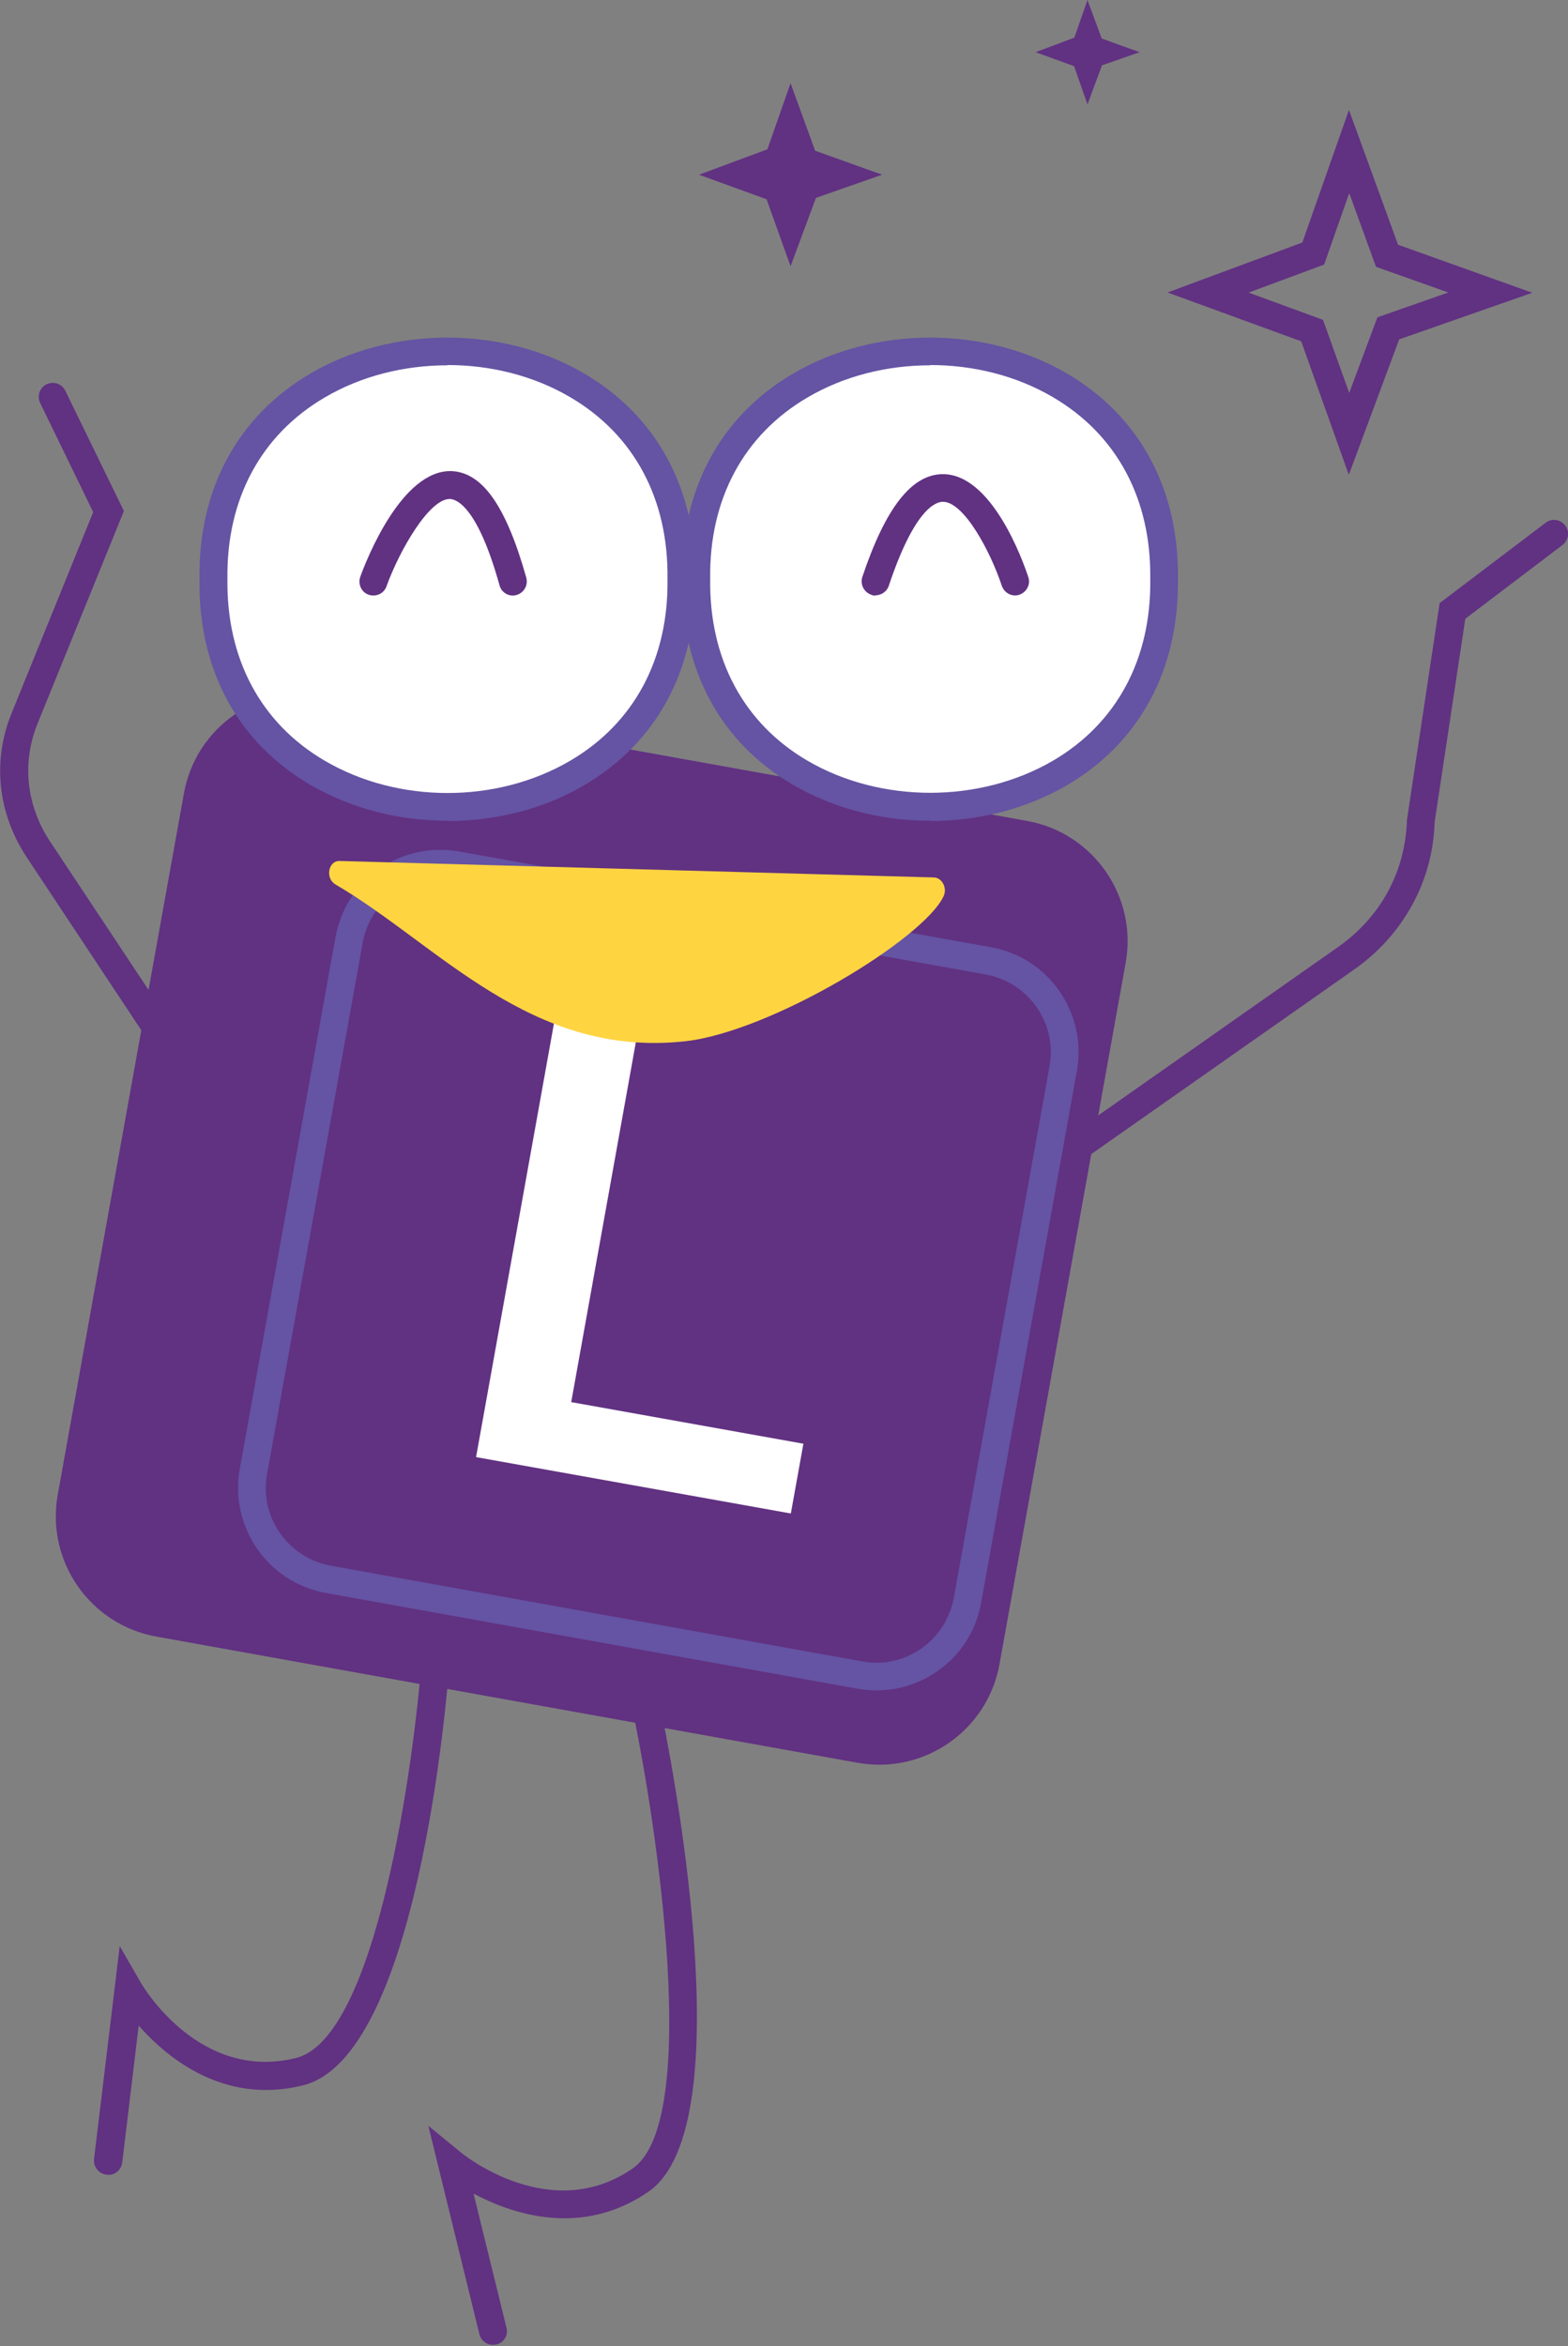 <?xml version="1.0" encoding="UTF-8"?> <svg xmlns="http://www.w3.org/2000/svg" width="127" height="190" viewBox="0 0 127 190" fill="none"><rect x="0" y="0" width="127" height="190" fill="#808080" stroke="none"/><g clip-path="url(#clip0_3334_16203)"><path d="M87.311 94.002C86.95 94.002 86.611 93.843 86.385 93.527C86.023 93.007 86.159 92.306 86.656 91.945L108.354 76.711C111.834 74.27 113.823 70.609 113.959 66.382L116.603 48.843L125.192 42.334C125.689 41.949 126.39 42.062 126.774 42.56C127.158 43.057 127.045 43.758 126.548 44.142L118.683 50.109L116.196 66.585C116.061 71.332 113.665 75.739 109.642 78.542L87.944 93.776C87.741 93.911 87.515 93.979 87.289 93.979L87.311 94.002Z" fill="#613182"></path><path d="M8.747 176.114C8.747 176.114 8.656 176.114 8.611 176.114C8.001 176.046 7.549 175.481 7.617 174.848L9.696 157.603L11.391 160.541C11.572 160.881 16.16 168.61 23.98 166.667C30.512 165.039 33.541 142.663 34.174 134.188C34.219 133.577 34.761 133.103 35.394 133.148C36.027 133.193 36.479 133.736 36.434 134.369C36.185 137.668 33.812 166.576 24.545 168.882C18.172 170.464 13.584 166.712 11.233 164.045L9.899 175.142C9.832 175.707 9.334 176.137 8.769 176.137L8.747 176.114Z" fill="#613182"></path><path d="M39.938 189.901C39.418 189.901 38.966 189.562 38.83 189.042L34.694 172.159L37.316 174.306C37.61 174.554 44.639 180.182 51.239 175.617C56.821 171.774 53.16 147.59 51.261 138.617C51.126 138.007 51.532 137.397 52.143 137.284C52.753 137.148 53.363 137.555 53.476 138.165C54.2 141.624 60.325 172.091 52.527 177.493C47.125 181.222 41.497 179.323 38.356 177.651L41.023 188.522C41.181 189.133 40.797 189.743 40.186 189.879C40.096 189.879 40.005 189.901 39.915 189.901H39.938Z" fill="#613182"></path><path d="M14.896 64.254L4.678 121.045C3.709 126.426 7.287 131.573 12.668 132.541L69.458 142.759C74.839 143.728 79.986 140.15 80.955 134.769L91.173 77.979C92.141 72.598 88.564 67.451 83.183 66.482L26.392 56.264C21.011 55.296 15.864 58.873 14.896 64.254Z" fill="#613182"></path><path d="M71.015 136.899C70.495 136.899 69.975 136.854 69.456 136.764L26.399 129.011C21.698 128.175 18.579 123.655 19.415 118.976L27.168 75.92C27.574 73.637 28.84 71.67 30.739 70.359C32.637 69.049 34.92 68.551 37.203 68.958L80.259 76.711C82.542 77.118 84.508 78.383 85.819 80.282C87.13 82.18 87.628 84.463 87.221 86.746L79.468 129.802C79.061 132.085 77.796 134.052 75.897 135.363C74.428 136.38 72.733 136.899 70.993 136.899H71.015ZM35.666 71.06C34.377 71.06 33.112 71.444 32.027 72.213C30.626 73.185 29.699 74.654 29.383 76.326L21.63 119.383C20.997 122.841 23.325 126.164 26.783 126.796L69.84 134.549C71.512 134.865 73.208 134.481 74.609 133.509C76.01 132.537 76.937 131.068 77.253 129.396L85.006 86.339C85.639 82.881 83.311 79.558 79.853 78.926L36.796 71.173C36.412 71.105 36.028 71.06 35.643 71.06H35.666Z" fill="#6553A3"></path><path d="M55.194 46.898C55.555 71.489 16.929 71.489 17.313 46.898C16.951 22.307 55.578 22.307 55.194 46.898Z" fill="white"></path><path d="M36.231 66.472C32.343 66.472 28.478 65.5 25.156 63.579C19.234 60.121 16.047 54.199 16.16 46.899C16.047 39.621 19.257 33.699 25.156 30.241C31.778 26.376 40.683 26.376 47.306 30.241C53.205 33.699 56.414 39.621 56.301 46.921C56.392 54.222 53.205 60.143 47.306 63.601C44.006 65.545 40.118 66.494 36.231 66.494V66.472ZM36.231 29.585C32.75 29.585 29.27 30.444 26.309 32.185C21.133 35.213 18.33 40.434 18.421 46.876C18.33 53.363 21.133 58.584 26.309 61.612C32.253 65.093 40.231 65.093 46.176 61.612C51.352 58.584 54.154 53.363 54.064 46.899C54.154 40.412 51.352 35.191 46.176 32.162C43.215 30.422 39.734 29.563 36.254 29.563L36.231 29.585Z" fill="#6553A3"></path><path d="M94.272 46.898C94.634 71.489 56.008 71.489 56.392 46.898C56.03 22.307 94.657 22.307 94.272 46.898Z" fill="white"></path><path d="M75.332 66.472C71.445 66.472 67.58 65.5 64.257 63.579C58.336 60.121 55.149 54.199 55.262 46.899C55.149 39.621 58.358 33.699 64.257 30.241C70.88 26.376 79.785 26.376 86.407 30.241C92.306 33.699 95.516 39.621 95.403 46.921C95.493 54.222 92.306 60.143 86.407 63.601C83.107 65.522 79.22 66.494 75.332 66.494V66.472ZM75.332 29.585C71.852 29.585 68.371 30.444 65.41 32.185C60.234 35.213 57.431 40.434 57.522 46.876C57.431 53.363 60.234 58.584 65.41 61.612C71.354 65.07 79.333 65.07 85.277 61.612C90.453 58.584 93.255 53.363 93.165 46.899C93.255 40.412 90.453 35.191 85.277 32.162C82.316 30.422 78.835 29.563 75.355 29.563L75.332 29.585Z" fill="#6553A3"></path><path d="M41.542 48.232C41.045 48.232 40.593 47.916 40.457 47.396C38.672 40.977 36.954 40.434 36.457 40.412C34.784 40.344 32.343 44.593 31.304 47.486C31.1 48.074 30.445 48.368 29.857 48.164C29.269 47.961 28.976 47.306 29.179 46.718C29.699 45.271 32.547 38.061 36.547 38.152C39.079 38.242 41 41 42.627 46.786C42.785 47.396 42.446 48.006 41.836 48.187C41.746 48.21 41.633 48.232 41.52 48.232H41.542Z" fill="#613182"></path><path d="M70.924 48.232C70.811 48.232 70.676 48.232 70.563 48.164C69.975 47.961 69.659 47.328 69.84 46.74C71.716 41.135 73.84 38.4 76.371 38.4C80.327 38.4 82.836 45.362 83.288 46.74C83.491 47.328 83.152 47.961 82.564 48.164C81.977 48.368 81.344 48.029 81.141 47.441C80.237 44.706 78.089 40.638 76.371 40.638C75.739 40.638 74.043 41.293 71.987 47.441C71.829 47.916 71.376 48.21 70.924 48.21V48.232Z" fill="#613182"></path><path d="M45.023 82.022L51.713 83.22L46.266 113.552L65.071 116.92L64.054 122.57L38.559 118.005L45.023 82.022Z" fill="white"></path><path d="M18.873 93.708C18.511 93.708 18.149 93.527 17.923 93.211L2.17 69.433C-0.181 65.885 -0.633 61.636 0.927 57.793L7.549 41.475L3.255 32.638C2.983 32.072 3.209 31.394 3.775 31.123C4.34 30.852 5.018 31.078 5.289 31.643L10.035 41.384L3.029 58.63C1.763 61.771 2.125 65.252 4.068 68.168L19.845 91.945C20.183 92.465 20.048 93.165 19.528 93.504C19.347 93.64 19.121 93.685 18.895 93.685L18.873 93.708Z" fill="#613182"></path><path d="M71.445 14.149L66.088 16.025L64.031 21.562L62.088 16.138L56.618 14.149L62.155 12.092L64.031 6.735L66.02 12.205L71.445 14.149Z" fill="#613182"></path><path d="M92.306 4.227L89.255 5.289L88.08 8.453L86.995 5.357L83.876 4.227L87.017 3.051L88.08 0L89.232 3.119L92.306 4.227Z" fill="#613182"></path><path d="M109.235 38.423L105.393 27.642L94.566 23.687L105.483 19.641L109.258 8.905L113.236 19.822L124.107 23.709L113.326 27.484L109.258 38.423H109.235ZM101.098 23.687L107.156 25.902L109.28 31.824L111.563 25.698L117.304 23.687L111.45 21.608L109.28 15.641L107.246 21.427L101.098 23.709V23.687Z" fill="#613182"></path><path d="M27.529 69.727L75.626 71.06C76.281 71.06 76.733 71.897 76.439 72.552C74.88 76.01 62.449 83.559 55.488 84.328C42.944 85.706 35.485 76.485 27.167 71.625C26.331 71.128 26.58 69.704 27.506 69.727H27.529Z" fill="#FFD441"></path></g><defs><clipPath id="clip0_3334_16203"><rect width="127" height="189.901" fill="white"></rect></clipPath></defs></svg> 